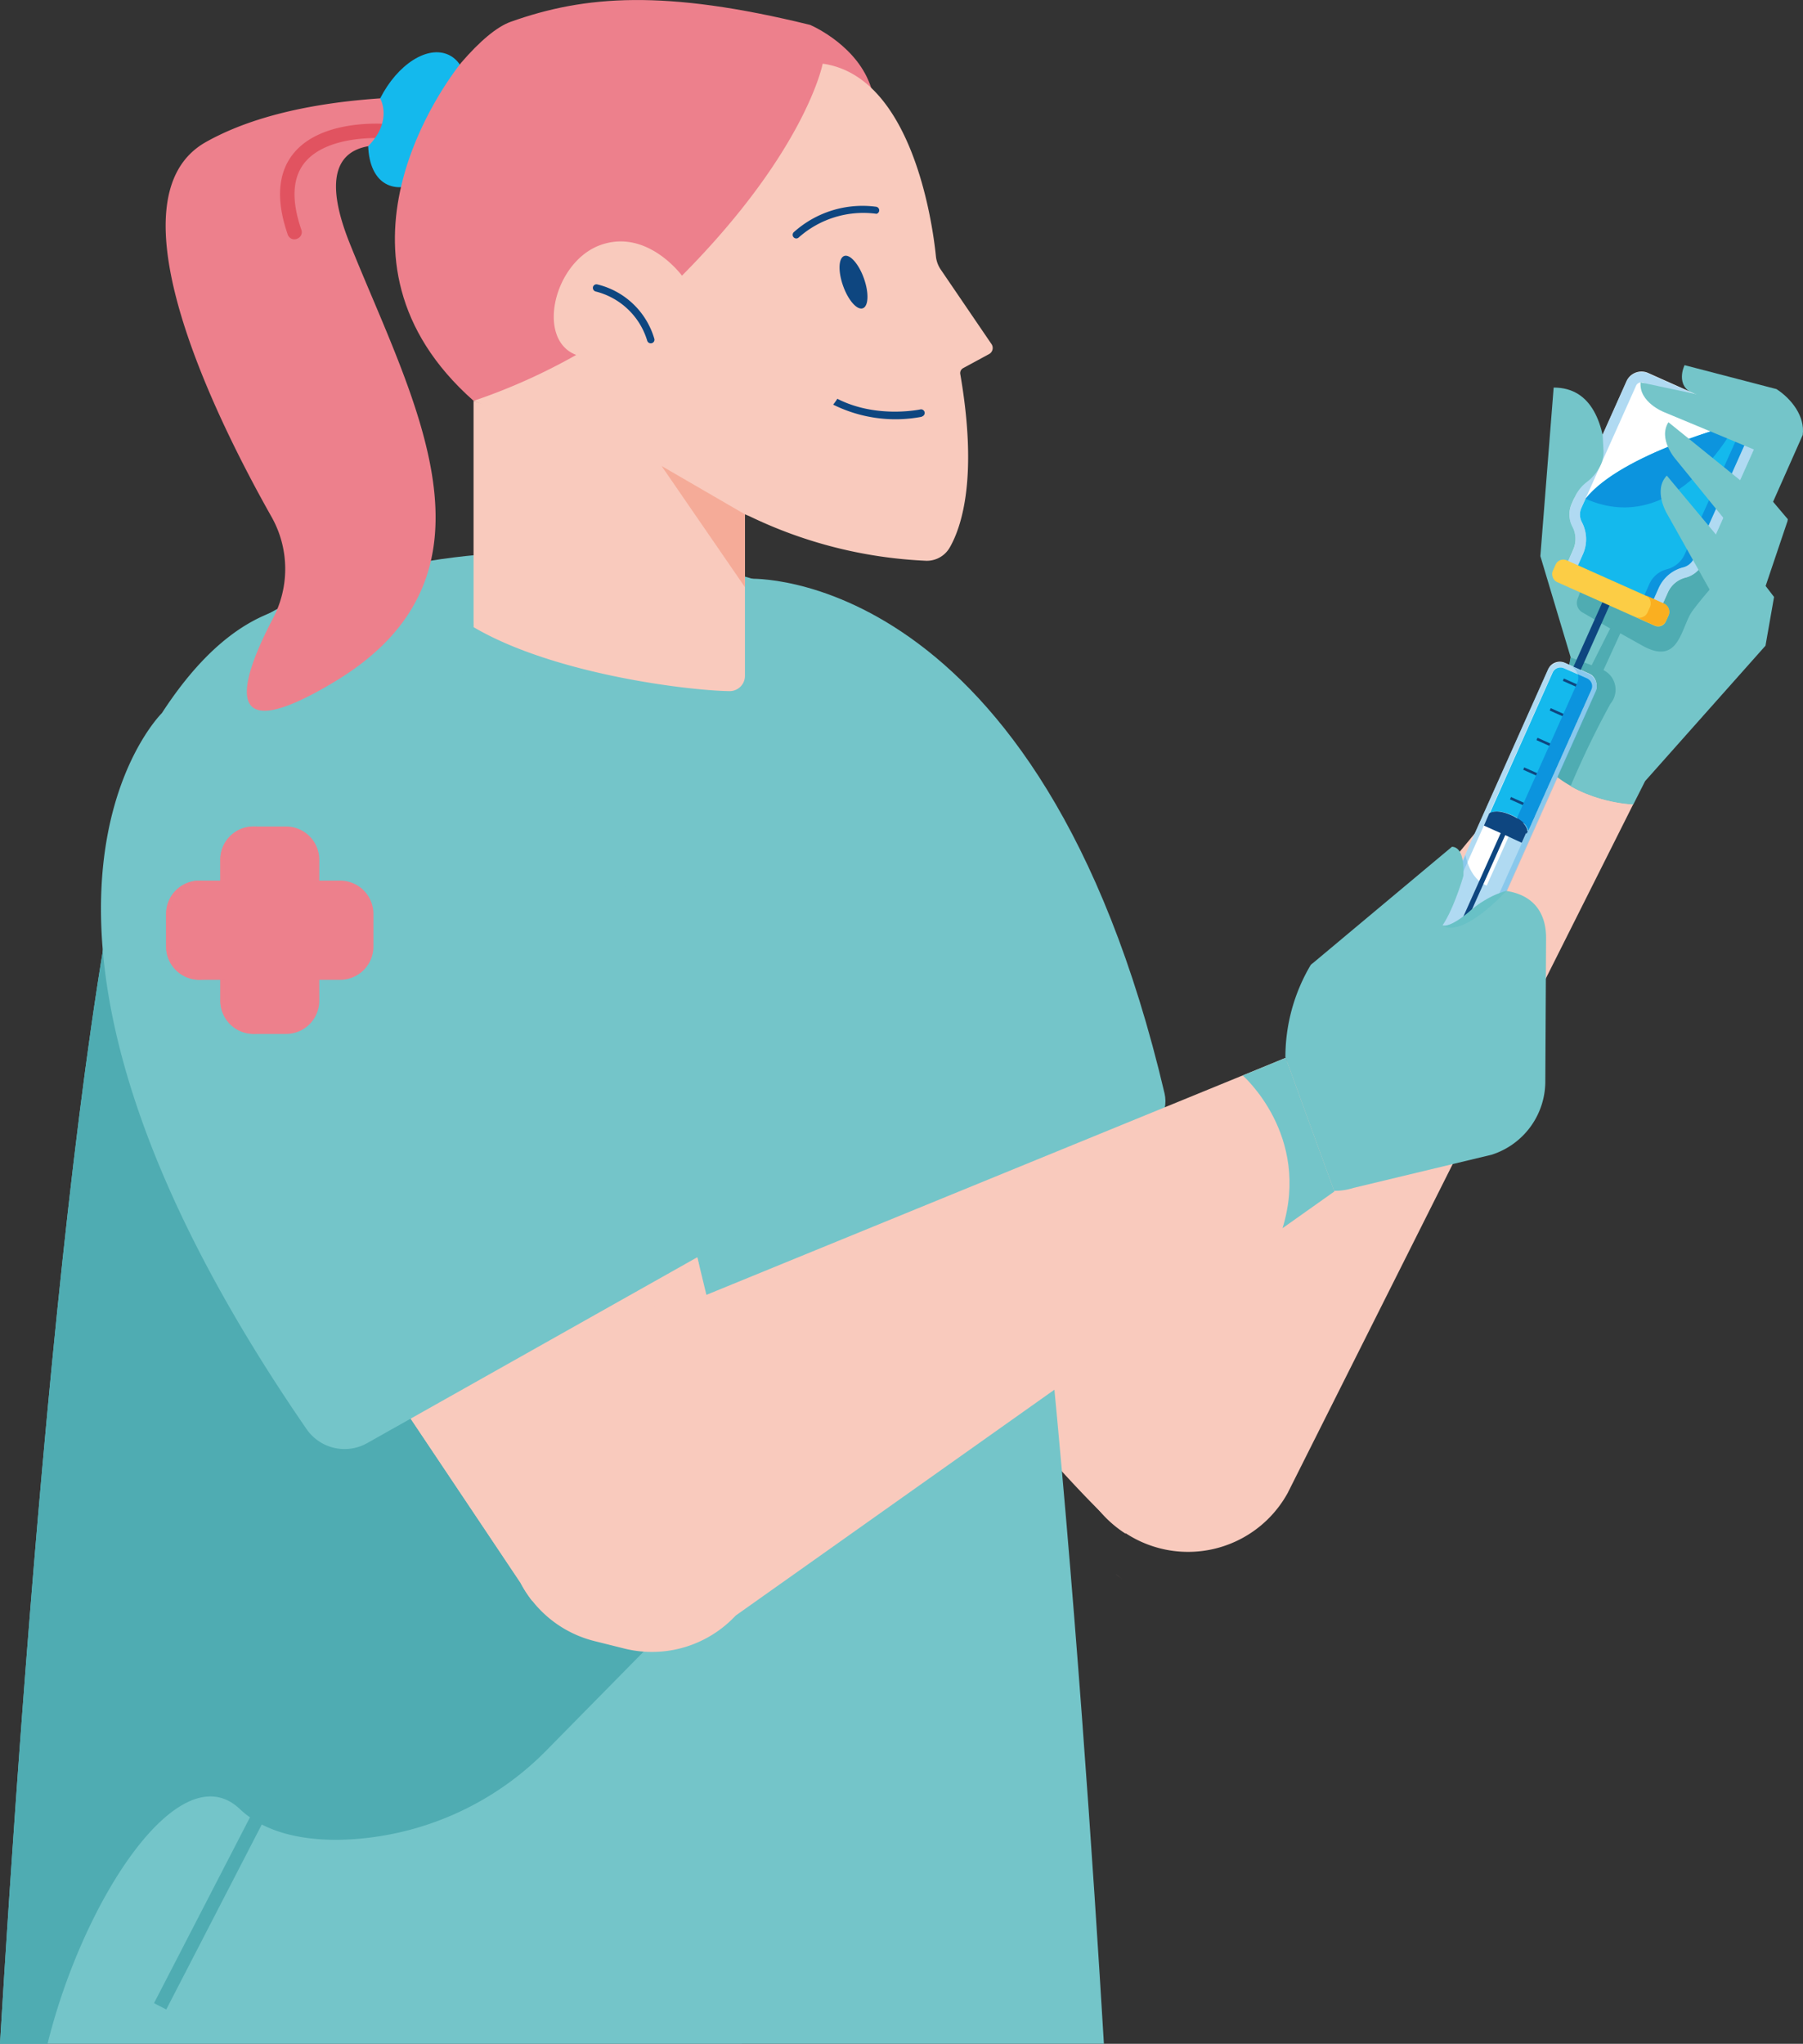 <svg xmlns="http://www.w3.org/2000/svg" viewBox="0 0 259.09 293.68">
  <rect x="0" y="0" width="259.09" height="293.68" fill="#333333" stroke="none"/>
  <defs>
    <style>
      .cls-1 {
        isolation: isolate;
      }

      .cls-2 {
        fill: #74c5c9;
      }

      .cls-3, .cls-5 {
        fill: #f9cabd;
      }

      .cls-4 {
        fill: #4facb2;
      }

      .cls-13, .cls-15, .cls-5, .cls-7 {
        mix-blend-mode: multiply;
      }

      .cls-6 {
        fill: #fff;
      }

      .cls-7 {
        fill: #62b6e7;
      }

      .cls-13, .cls-7 {
        opacity: 0.5;
      }

      .cls-8 {
        fill: #0e4680;
      }

      .cls-9 {
        fill: #14b9ed;
      }

      .cls-10 {
        fill: #0c94de;
      }

      .cls-11 {
        fill: #fccd45;
      }

      .cls-12 {
        fill: #faaf20;
      }

      .cls-13 {
        fill: #5cbfc5;
      }

      .cls-14 {
        fill: #ed808c;
      }

      .cls-15 {
        opacity: 0.75;
      }

      .cls-16 {
        fill: #c08b80;
      }

      .cls-17 {
        fill: #e15360;
      }

      .cls-18 {
        fill: #f5ab98;
      }
    </style>
  </defs>
  <g class="cls-1">
    <g id="Calque_2" data-name="Calque 2">
      <g>
        <g>
          <path class="cls-2" d="M223.26,55.69l-1.91,24.22,4.76,15.89s3.77-13.6,3.82-14.42C230.17,77,234.43,55.69,223.26,55.69Z"/>
          <path class="cls-3" d="M149.13,131.23l20.71,39.61,51.08-62c4.6,5.89,12.14,6.61,13.79,6.69l-49.67,99a16.34,16.34,0,0,1-23.22,5.82c-4.91-2.63-30.66-33.74-30.66-33.74l-3.83-4.33V116.22Z"/>
          <path class="cls-2" d="M224.13,105l-.33-.2,8.1-44,6.84-2.52s7.54-.49,4.7-1.66-1.37-4.15-1.37-4.15l13.21,3.44c2.18,1.41,4.12,3.94,3.77,6.59l-4.26,9.6,2.12,2.51-.05.28-3.14,9.31,1.21,1.58-1.23,7-17.3,19.46-1.69,3.35c-1.65-.08-9.19-.8-13.79-6.69Z"/>
          <path class="cls-4" d="M220.92,108.85l3.21-3.9,0,0-.3-.18,1.89-10.29,3,1.11,2.66-5.28-4-2.32a1.57,1.57,0,0,1-.69-1.91l1.28-3.45a5.22,5.22,0,0,1,1.06.88l8.52-4.12,9.72,3.12.37,0s-2.7,2.92-4.42,5.25-1.84,8.15-7.39,4.91L232.84,91l-2.42,5.29a3.14,3.14,0,0,1,1,4.83,130.28,130.28,0,0,0-5.73,11.85A15.92,15.92,0,0,1,220.92,108.85Z"/>
          <path class="cls-5" d="M213.62,127.21c-.28-1.23,4-11.11,7.3-18.36l3.21-3.9,0,0,0,0-3.21,3.9a15.92,15.92,0,0,0,4.81,4.09C222,121.2,218,130.63,218,130.63l-4.09,1.23A21,21,0,0,0,213.62,127.21Z"/>
          <path class="cls-5" d="M136.38,160.5c1-.33,1.93-.64,2.9-.95l4.81-18.78,8.69-2.57,15.33,29.34c-2.57,4.06-9,14.85-12.34,26.42a239.88,239.88,0,0,0,6,26.43,16.4,16.4,0,0,1-3.46-2.94l-22-24.9h0l-4.3-4.87,4.3-16.78Z"/>
          <g>
            <path class="cls-6" d="M252.61,63.26l-7.86,17.58A3.81,3.81,0,0,1,242.21,83h0a3.8,3.8,0,0,0-2.54,2.13l-1.39,3.11-13.61-6.08L226.06,79a3.77,3.77,0,0,0-.1-3.31h0a3.79,3.79,0,0,1-.1-3.32l7.86-17.58a2.36,2.36,0,0,1,3.11-1.2l14.58,6.52A2.37,2.37,0,0,1,252.61,63.26Z"/>
            <g>
              <rect class="cls-6" x="211.8" y="93.67" width="7.51" height="54.29" rx="1.83" transform="translate(363.07 319.06) rotate(-155.92)"/>
              <path class="cls-7" d="M206.05,144.15l4.16-9.31-2.52.53s-1.47,1.59-2.33-.86c0,0,0,0,0,0l5.23-11.69s.49,3.39,3.05,4.43l13-29a2,2,0,0,0-1-2.59l2.66,1.19a2,2,0,0,1,1,2.59l-12.49,28h0l-3,6.81h0l-5,11.23a2,2,0,0,1-2.59,1l-2.67-1.19A2,2,0,0,0,206.05,144.15Z"/>
              <path class="cls-7" d="M222.4,96.29l-20.55,46a2,2,0,0,0,1,2.59l3.28,1.46a2,2,0,0,0,2.59-1l20.55-46a2,2,0,0,0-1-2.59L225,95.3A2,2,0,0,0,222.4,96.29Zm.69.31a1.22,1.22,0,0,1,1.6-.61L228,97.45a1.2,1.2,0,0,1,.6,1.59L208,145a1.22,1.22,0,0,1-1.6.61l-3.27-1.46a1.21,1.21,0,0,1-.6-1.6Z"/>
              <path class="cls-8" d="M226.11,95.8l5.65-12.62a.55.55,0,0,1,.74-.29.57.57,0,0,1,.29.75l-5.64,12.62Z"/>
              <path class="cls-9" d="M224.69,96,228,97.45a1.2,1.2,0,0,1,.6,1.59l-9.05,20.27s-.07-1.18-2.31-2.18-3.16-.26-3.16-.26l9.05-20.27A1.22,1.22,0,0,1,224.69,96Z"/>
              <path class="cls-8" d="M214,116.87s.92-.74,3.16.26,2.31,2.18,2.31,2.18l-.8,1.79L216.3,120l-11.18,25-.66-.29,11.19-25-2.41-1.08Z"/>
              <rect class="cls-8" x="224.47" y="98.35" width="4.21" height="0.37" transform="translate(393.23 280.93) rotate(-155.92)"/>
              <rect class="cls-8" x="226.01" y="99.84" width="2.11" height="0.37" transform="translate(393.56 283.99) rotate(-155.92)"/>
              <rect class="cls-8" x="225.53" y="100.91" width="2.11" height="0.37" transform="translate(392.21 285.83) rotate(-155.92)"/>
              <rect class="cls-8" x="225.06" y="101.97" width="2.11" height="0.37" transform="translate(390.87 287.67) rotate(-155.92)"/>
              <rect class="cls-8" x="222.56" y="102.61" width="4.21" height="0.37" transform="translate(387.86 288.3) rotate(-155.92)"/>
              <rect class="cls-8" x="224.11" y="104.1" width="2.11" height="0.37" transform="translate(388.18 291.35) rotate(-155.92)"/>
              <rect class="cls-8" x="223.63" y="105.16" width="2.11" height="0.37" transform="translate(386.84 293.19) rotate(-155.92)"/>
              <rect class="cls-8" x="223.15" y="106.23" width="2.11" height="0.37" transform="translate(385.49 295.03) rotate(-155.92)"/>
              <rect class="cls-8" x="220.66" y="106.86" width="4.21" height="0.37" transform="translate(382.49 295.66) rotate(-155.92)"/>
              <rect class="cls-8" x="222.2" y="108.35" width="2.11" height="0.37" transform="translate(382.81 298.72) rotate(-155.92)"/>
              <rect class="cls-8" x="221.73" y="109.42" width="2.11" height="0.37" transform="translate(381.46 300.56) rotate(-155.92)"/>
              <rect class="cls-8" x="221.25" y="110.48" width="2.11" height="0.37" transform="translate(380.12 302.4) rotate(-155.92)"/>
              <rect class="cls-8" x="218.76" y="111.12" width="4.21" height="0.37" transform="translate(377.11 303.03) rotate(-155.92)"/>
              <rect class="cls-8" x="220.3" y="112.61" width="2.11" height="0.37" transform="translate(377.43 306.08) rotate(-155.92)"/>
              <rect class="cls-8" x="219.83" y="113.67" width="2.11" height="0.37" transform="translate(376.09 307.92) rotate(-155.92)"/>
              <rect class="cls-8" x="219.35" y="114.74" width="2.11" height="0.37" transform="translate(374.75 309.76) rotate(-155.92)"/>
              <rect class="cls-8" x="216.86" y="115.37" width="4.21" height="0.37" transform="translate(371.74 310.39) rotate(-155.92)"/>
              <rect class="cls-8" x="218.4" y="116.86" width="2.11" height="0.37" transform="translate(372.06 313.45) rotate(-155.92)"/>
              <rect class="cls-8" x="217.93" y="117.93" width="2.11" height="0.37" transform="translate(370.72 315.29) rotate(-155.92)"/>
              <rect class="cls-8" x="217.45" y="118.99" width="2.11" height="0.37" transform="translate(369.37 317.13) rotate(-155.92)"/>
              <path class="cls-10" d="M226.63,98.18a1.93,1.93,0,0,0,.11-1.27l1.33.59a1.2,1.2,0,0,1,.61,1.59l-9.06,20.27s-.06-.92-1.63-1.83Z"/>
            </g>
            <path class="cls-9" d="M249.44,60.92l1.36.6a.85.85,0,0,1,.42,1.12l-7.86,17.59a2.27,2.27,0,0,1-1.52,1.28,5.29,5.29,0,0,0-3.55,3l-.77,1.73-10.84-4.85.77-1.72A5.29,5.29,0,0,0,227.3,75a2.31,2.31,0,0,1-.06-2l.61-1.35C233,65.17,249.44,60.92,249.44,60.92Z"/>
            <path class="cls-10" d="M249.44,60.92S241,77.5,227.85,71.67C233,65.17,249.44,60.92,249.44,60.92Z"/>
            <path class="cls-7" d="M233.72,54.82,225.86,72.4a3.79,3.79,0,0,0,.1,3.32,3.77,3.77,0,0,1,.1,3.31l-1.39,3.11,13.61,6.08,1.39-3.11A3.8,3.8,0,0,1,242.21,83a3.81,3.81,0,0,0,2.54-2.14l7.86-17.58a2.37,2.37,0,0,0-1.2-3.12l-14.58-6.52A2.36,2.36,0,0,0,233.72,54.82Zm1.38.61a.84.84,0,0,1,1.11-.42l14.59,6.51a.85.85,0,0,1,.42,1.12l-7.86,17.59a2.27,2.27,0,0,1-1.52,1.28,5.29,5.29,0,0,0-3.55,3l-.77,1.73-10.84-4.85.77-1.72A5.29,5.29,0,0,0,227.3,75a2.31,2.31,0,0,1-.06-2Z"/>
            <path class="cls-10" d="M236.24,85.65l.77-1.73a3.8,3.8,0,0,1,2.54-2.13,3.81,3.81,0,0,0,2.54-2.14L250,62.07a2.32,2.32,0,0,0,.19-.84l.66.29a.85.85,0,0,1,.42,1.12l-7.86,17.59a2.27,2.27,0,0,1-1.52,1.28,5.29,5.29,0,0,0-3.55,3l-.77,1.73Z"/>
            <rect class="cls-11" x="222.57" y="83.5" width="17.8" height="3.42" rx="1.2" transform="translate(408.02 257.45) rotate(-155.92)"/>
            <path class="cls-12" d="M236.75,88l.35-.77a1.29,1.29,0,0,0-.65-1.7l2.66,1.19a1.29,1.29,0,0,1,.65,1.7l-.34.77a1.3,1.3,0,0,1-1.71.65l-2.66-1.19A1.29,1.29,0,0,0,236.75,88Z"/>
          </g>
          <path class="cls-2" d="M225.16,67.65l2.69-6.73,2.45,1.55.12,2.27a4.39,4.39,0,0,1-.53,2.33,6.6,6.6,0,0,1-1.77,2.12h0a5.73,5.73,0,0,0-1.76,2.09c-.54,1.23-1-1.2-1-1.2l.27-.56A2.47,2.47,0,0,1,225.16,67.65Z"/>
          <path class="cls-2" d="M249.44,91.44l-9.92-17.67s-2-3.34,0-5.43l10.19,12.22"/>
          <path class="cls-2" d="M253.72,81.87,240.8,66s-2.58-2.9-1.05-5.33l12.37,10"/>
          <path class="cls-2" d="M256.17,66.31l-17.07-7.1s-3.61-1.42-3.35-4.27l15.57,3.32"/>
        </g>
        <path class="cls-2" d="M0,293.68C2.9,245.31,11.2,125.22,23.36,103c12.82-23.43,49.17-23.7,53.78-23.64.44,0,1.19,0,2.18,0s1.73,0,2.17,0c4.62-.06,41,.21,53.79,23.64,12.15,22.21,20.45,142.3,23.35,190.67Z"/>
        <g>
          <path class="cls-13" d="M79.32,206.67s-5.25-23-3.53-25.44,16.12-4.74,16.12-4.74l-1.34,20.14Z"/>
          <path class="cls-4" d="M48.43,264.37c-5.32,0-10.49-1.11-14-4.46C25.82,251.82,12,272.8,6.83,293.68H0c2.68-44.76,10-150.94,20.7-184.13,15.88,22.94,32.85,47.57,33,48.19.22,1.16,16.59,59.95,16.59,59.95l37.23-11L141,188.05,78.85,251.18A43,43,0,0,1,48.43,264.37Z"/>
        </g>
        <path class="cls-2" d="M107.7,83.16s41.78-2,59.64,73.93c.68,2.91-1.32,5.86-4.59,6.8L103.1,180.94c-3.21.92-6.63-.38-8-3C84.66,157.2,46.24,74.25,107.7,83.16Z"/>
        <g>
          <path class="cls-3" d="M191.71,171.21l-86,60.94a16.46,16.46,0,0,1-16,4.73l-4.28-1.07a16.42,16.42,0,0,1-10.61-8.37L32.66,164.49l40.8-41.71L91,142.61l10.51,43.45L184.75,152"/>
          <path class="cls-5" d="M100.46,181.79c-4.84,4-29.59,26-23.93,48.31a16.91,16.91,0,0,1-1.74-2.66L43.72,181c7.37-5.78,14.44-11,15.39-11.74,1.42-1.16,23.58-4.89,36.63-7Z"/>
          <path class="cls-2" d="M184.75,152l7,19.2-7.45,5.28h0c4.11-13.38-5.72-21.94-5.72-21.94h0Z"/>
        </g>
        <path class="cls-2" d="M23.26,102.47s-29.88,29.3,20.8,102.89a6.63,6.63,0,0,0,8.71,2l54.33-30.59a6.61,6.61,0,0,0,2.87-8.3C99.94,144.26,57.39,49.9,23.26,102.47Z"/>
        <g>
          <path class="cls-14" d="M28.65,126.54h3v-3a4.78,4.78,0,0,1,4.78-4.78H41.1a4.78,4.78,0,0,1,4.78,4.78v3h3a4.78,4.78,0,0,1,4.78,4.78V136a4.78,4.78,0,0,1-4.78,4.79h-3v3a4.78,4.78,0,0,1-4.78,4.78H36.44a4.78,4.78,0,0,1-4.78-4.78v-3h-3A4.78,4.78,0,0,1,23.87,136v-4.65A4.78,4.78,0,0,1,28.65,126.54Z"/>
          <g class="cls-15">
            <path class="cls-14" d="M32.39,123.53v3h-.73v-3a4.78,4.78,0,0,1,4.78-4.78h.73A4.78,4.78,0,0,0,32.39,123.53Z"/>
            <path class="cls-14" d="M32.39,143.76a4.78,4.78,0,0,0,4.78,4.78h-.73a4.78,4.78,0,0,1-4.78-4.78v-3h.73Z"/>
            <path class="cls-14" d="M28.65,126.54h.73a4.78,4.78,0,0,0-4.78,4.78V136a4.78,4.78,0,0,0,4.78,4.79h-.73A4.78,4.78,0,0,1,23.87,136v-4.65A4.78,4.78,0,0,1,28.65,126.54Z"/>
          </g>
        </g>
        <rect class="cls-4" x="9.59" y="265.27" width="49.6" height="1.98" transform="translate(-217.97 174.65) rotate(-62.69)"/>
        <path class="cls-16" d="M159.38,225.38l.48.43Z"/>
        <path class="cls-16" d="M161.68,227.18l.14.08v0Z"/>
        <path class="cls-16" d="M161.68,227.18c-.46-.31-.92-.63-1.35-1C160.77,226.55,161.22,226.87,161.68,227.18Z"/>
        <path class="cls-2" d="M188.34,138.67a1.64,1.64,0,0,1,.31-.27l20-16.73c1.44.08,1.72,2.13,1.64,4.16,0,.08-1.4,4.82-3,7.13,1.13.32,3.43-1.58,4-2.1l.15-.13h0a14.12,14.12,0,0,1,2-1.41h0a12.17,12.17,0,0,1,3-1.3c3.85.57,5.75,3.07,5.73,6.82l-.11,20.58a11.07,11.07,0,0,1-7.7,10.5l-19.86,4.77a8.78,8.78,0,0,1-2.79.42l-7-19.2A26,26,0,0,1,188.34,138.67Z"/>
        <path class="cls-13" d="M211.31,130.86l.15-.13h0a14.12,14.12,0,0,1,2-1.41h0a12.17,12.17,0,0,1,3-1.3s-6.07,6.72-9.16,5C208.41,133.28,210.71,131.38,211.31,130.86Z"/>
        <g>
          <path class="cls-14" d="M70.93,26l-5.05-2.4S41.25,12.5,50.27,35,73.76,82.4,48.22,97.87c-17.34,10.5-13.35-.71-9-9a15.23,15.23,0,0,0-.2-14.6c-8.18-14.49-23.64-45.84-9.45-53.85C48.2,9.92,82.13,15.19,82.13,15.19"/>
          <path class="cls-17" d="M42.67,34.31A1,1,0,0,0,43.3,33c-1.43-4.15-1.29-7.36.41-9.54,3.34-4.27,11.63-3.59,11.71-3.58a1,1,0,0,0,.19-2.07c-.39,0-9.5-.79-13.53,4.36-2.17,2.78-2.42,6.65-.74,11.51a1,1,0,0,0,1.32.64Z"/>
          <path class="cls-9" d="M54.63,14.14c2.48-4.9,6.82-7.69,9.86-6.25s3.67,6.85,1.23,12S58.78,28,55.66,26.52C53.89,25.69,53,23.59,52.91,21,56.48,17.36,54.67,14.21,54.63,14.14Z"/>
          <path class="cls-14" d="M68.06,57.6C44.9,37.14,64.12,11.71,66.28,9c2.59-3,5.07-5.15,7.14-5.88,10.64-3.78,22.09-4.68,43,.46.55.24,6.9,3.12,8.77,9.06,2,6.2-10.4,25.64-10.4,25.64L91.81,58"/>
          <path class="cls-3" d="M82.8,51c-5.83-2.2-3.21-13.41,3.51-15.8S98,39.61,98,39.61c17.86-18,20.22-30.46,20.22-30.46C131,10.94,134,31.9,134.49,36.83a4.13,4.13,0,0,0,.72,1.94l7.24,10.63a1,1,0,0,1-.36,1.5l-3.69,2a.81.81,0,0,0-.41.85c2.55,14.75.23,21.87-1.5,24.9a3.8,3.8,0,0,1-3.36,1.93,64.81,64.81,0,0,1-25.42-6.4L68.06,57.6A85.66,85.66,0,0,0,82.8,51Z"/>
          <path class="cls-8" d="M132.5,59.84a.52.52,0,0,0-.29-1c-.06,0-6.71,1.43-12.46-1.85a.52.52,0,1,0-.52.9,20.15,20.15,0,0,0,13.21,2Z"/>
          <path class="cls-8" d="M126,30.71a.52.52,0,0,0-.08-1,14.78,14.78,0,0,0-11.86,3.66.52.52,0,0,0,0,.74.51.51,0,0,0,.73,0,14,14,0,0,1,11-3.41A.46.46,0,0,0,126,30.71Z"/>
          <ellipse class="cls-8" cx="122.65" cy="40.55" rx="1.59" ry="3.99" transform="translate(-6.5 43.37) rotate(-19.55)"/>
          <path class="cls-8" d="M93.7,49.3a.51.51,0,0,0,.33-.61,11.29,11.29,0,0,0-8.19-7.82.52.52,0,0,0-.63.37.54.54,0,0,0,.37.64A10.37,10.37,0,0,1,93,48.94a.53.53,0,0,0,.63.38Z"/>
          <circle class="cls-5" cx="113.56" cy="53.09" r="7.97"/>
          <path class="cls-3" d="M68.05,89h0V57.6l39,13.51v26a2.2,2.2,0,0,1-2.21,2.2c-5.71-.07-25.18-2.37-36.78-9.19h0Z"/>
          <polygon class="cls-18" points="107.04 73.9 95.07 66.96 107.04 84.36 107.04 73.9"/>
        </g>
      </g>
    </g>
  </g>
</svg>
